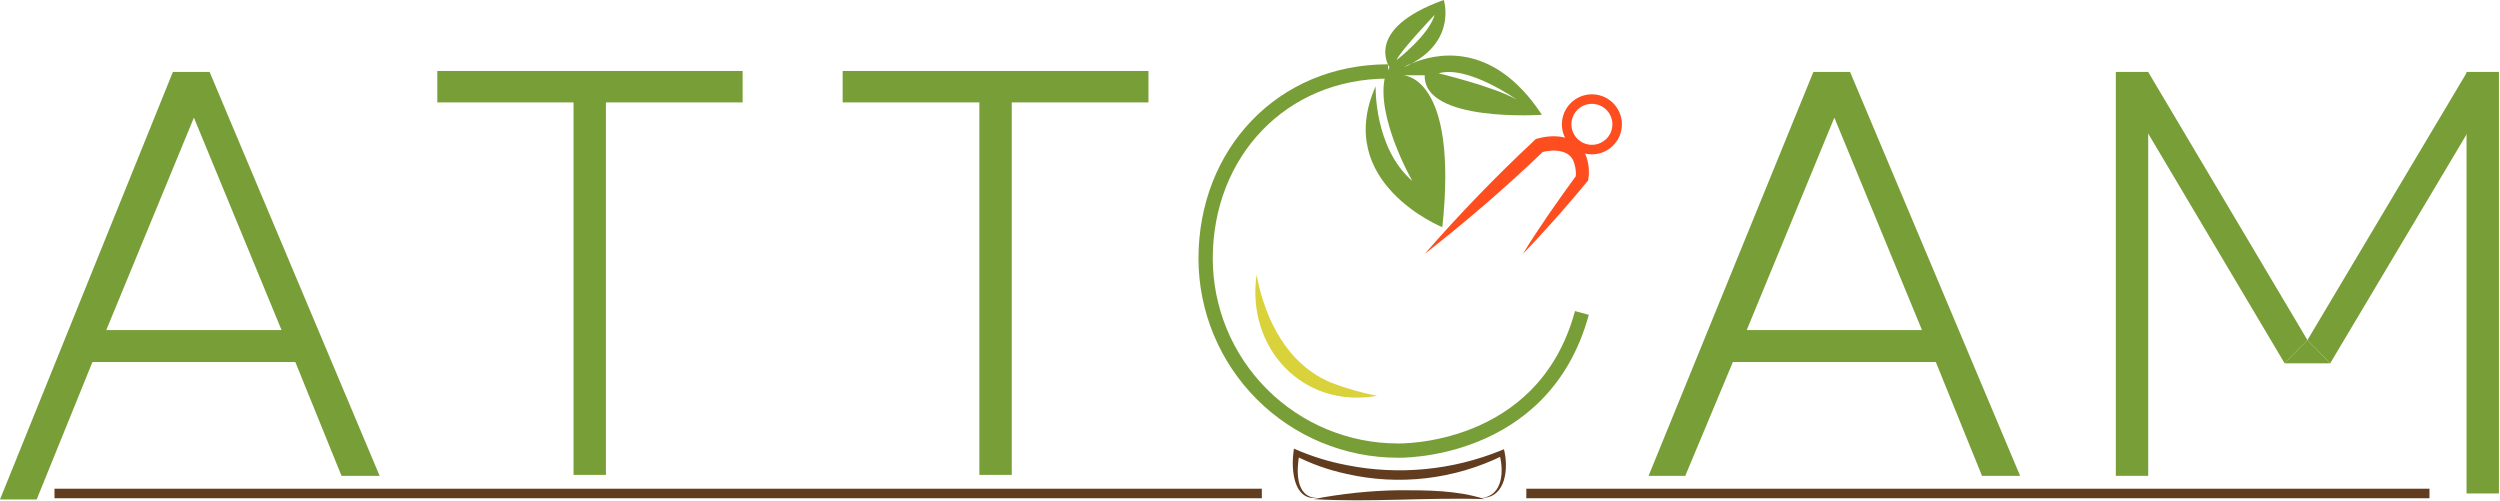 <svg xmlns="http://www.w3.org/2000/svg" width="1837" height="368" viewBox="0 0 1837 368" fill="none"><path d="M1121.54 362.604H1785.17" stroke="#623C1E" stroke-width="7" stroke-miterlimit="10"></path><path d="M40.04 362.604H927.185" stroke="#623C1E" stroke-width="7" stroke-miterlimit="10"></path><path d="M154 52.844H127.05L0 367.004H26.95L67.935 265.994H217L250.95 349.644H278.95L154 52.844ZM78.085 242.544L142.485 86.444L206.885 242.544H78.085Z" fill="#789E37"></path><path d="M1359.43 52.844H1332.48L1211.38 349.644H1238.33L1273.33 265.994H1422.43L1456.38 349.644H1484.38L1359.43 52.844ZM1283.48 242.544L1347.88 86.444L1412.28 242.544H1283.48Z" fill="#789E37"></path><path d="M545.685 75.246H445.235V348.947H421.435V75.246H321.335V52.147H545.685V75.246Z" fill="#789E37"></path><path d="M844.235 75.246H743.435V348.947H719.635V75.246H619.185V52.147H843.885V75.246H844.235Z" fill="#789E37"></path><path d="M967.61 365.883C950.32 367.703 948.815 344.883 950.425 332.493L950.775 329.658C963.37 335.242 976.573 339.342 990.116 341.873C1027.92 349.3 1067.08 345.541 1102.78 331.058L1105.09 330.113C1108.59 343.518 1106.81 365.813 1088.85 365.883C1104.64 364.098 1105.13 345.338 1101.66 333.368L1104.43 334.698C1068.63 352.364 1027.82 357.1 988.925 348.103C975.992 345.305 963.475 340.846 951.686 334.838L954.871 333.263C952.666 344.743 951.37 365.463 967.715 365.883H967.61Z" fill="#623C1E"></path><path d="M965.091 366.77C985.853 362.712 1006.94 360.521 1028.09 360.225C1049.09 360.225 1070.76 360.225 1091.09 366.77C1049.76 365.335 1006.67 369.255 965.336 366.77H965.091Z" fill="#623C1E"></path><path d="M1046.88 186.546C1072.28 157.422 1099.15 129.619 1127.38 103.246L1128.43 102.196L1129.48 101.846C1141.03 98.696 1155.73 99.046 1163.43 110.246C1167.18 117.075 1168.42 125 1166.93 132.646C1155.38 146.646 1143.48 160.296 1131.23 173.596C1127.38 177.796 1123.18 182.346 1118.98 186.546C1131.23 166.596 1144.88 147.346 1158.88 128.096L1157.83 130.546C1158.22 127.011 1157.86 123.435 1156.78 120.046C1153.98 109.546 1141.03 109.546 1132.28 111.996L1134.38 110.946C1106.53 137.624 1077.32 162.857 1046.88 186.546Z" fill="#FE4E1F"></path><path d="M1169.73 109.903C1179.98 109.903 1188.28 101.598 1188.28 91.353C1188.28 81.108 1179.98 72.803 1169.73 72.803C1159.49 72.803 1151.18 81.108 1151.18 91.353C1151.18 101.598 1159.49 109.903 1169.73 109.903Z" stroke="#FE4E1F" stroke-width="7" stroke-miterlimit="10"></path><path d="M923.335 201.947C929.635 235.197 946.085 268.097 978.635 281.397C989.429 285.489 1000.55 288.651 1011.88 290.847C957.285 300.647 915.635 255.497 923.335 201.947Z" fill="#D9D23A"></path><path d="M1019.94 52.5C941.885 52.5 885.885 112.35 885.885 190.05C885.95 227.439 900.831 263.278 927.269 289.716C953.707 316.154 989.546 331.035 1026.94 331.1C1026.94 331.1 1134.03 334.25 1162.38 229.95" stroke="#789E37" stroke-width="10.5" stroke-miterlimit="10"></path><path fill-rule="evenodd" clip-rule="evenodd" d="M1132.98 84.35C1096.23 28.35 1053.19 39.9 1037.44 46.55C1035.56 47.692 1033.56 48.63 1031.48 49.35C1033.36 48.204 1035.36 47.266 1037.44 46.55C1070.34 28.7 1060.88 0 1060.88 0C1001.38 21.35 1020.98 49.35 1020.98 49.35L1017.83 56C1010.48 85.4 1037.79 133 1037.79 133C1009.44 108.5 1010.83 63.35 1010.83 63.35C979.335 134.4 1059.83 166.95 1059.83 166.95C1071.73 54.95 1030.79 55.3 1030.79 55.3H1046.88C1045.83 90.3 1132.98 84.35 1132.98 84.35ZM1114.44 73.15C1096.94 63.35 1057.04 53.9 1057.04 53.9C1078.39 47.6 1114.44 73.15 1114.44 73.15ZM1026.23 44.1C1028.33 38.15 1054.23 10.85 1054.23 10.85C1049.68 26.25 1026.23 44.1 1026.23 44.1Z" fill="#789E37"></path><path d="M1578.5 52.844V349.644H1554.7V52.844H1578.5Z" fill="#789E37"></path><path d="M1836.21 52.844V362.594H1812.41V52.844H1836.21Z" fill="#789E37"></path><path d="M1712.44 265.511L1712.3 265.371L1712.16 265.511H1712.44Z" fill="#789E37"></path><path d="M1578.46 52.844L1561.66 69.784L1678.67 266.834L1695.5 249.894L1578.46 52.844Z" fill="#789E37"></path><path d="M1678.67 265.371L1678.5 265.511H1678.81L1678.67 265.371Z" fill="#789E37"></path><path d="M1829.69 69.784L1812.86 52.844L1695.5 249.894L1712.3 266.834L1829.69 69.784Z" fill="#789E37"></path><path d="M1712.16 266.976L1712.3 266.836L1695.5 249.896L1678.67 266.836L1678.81 266.976H1712.16Z" fill="#789E37"></path></svg>